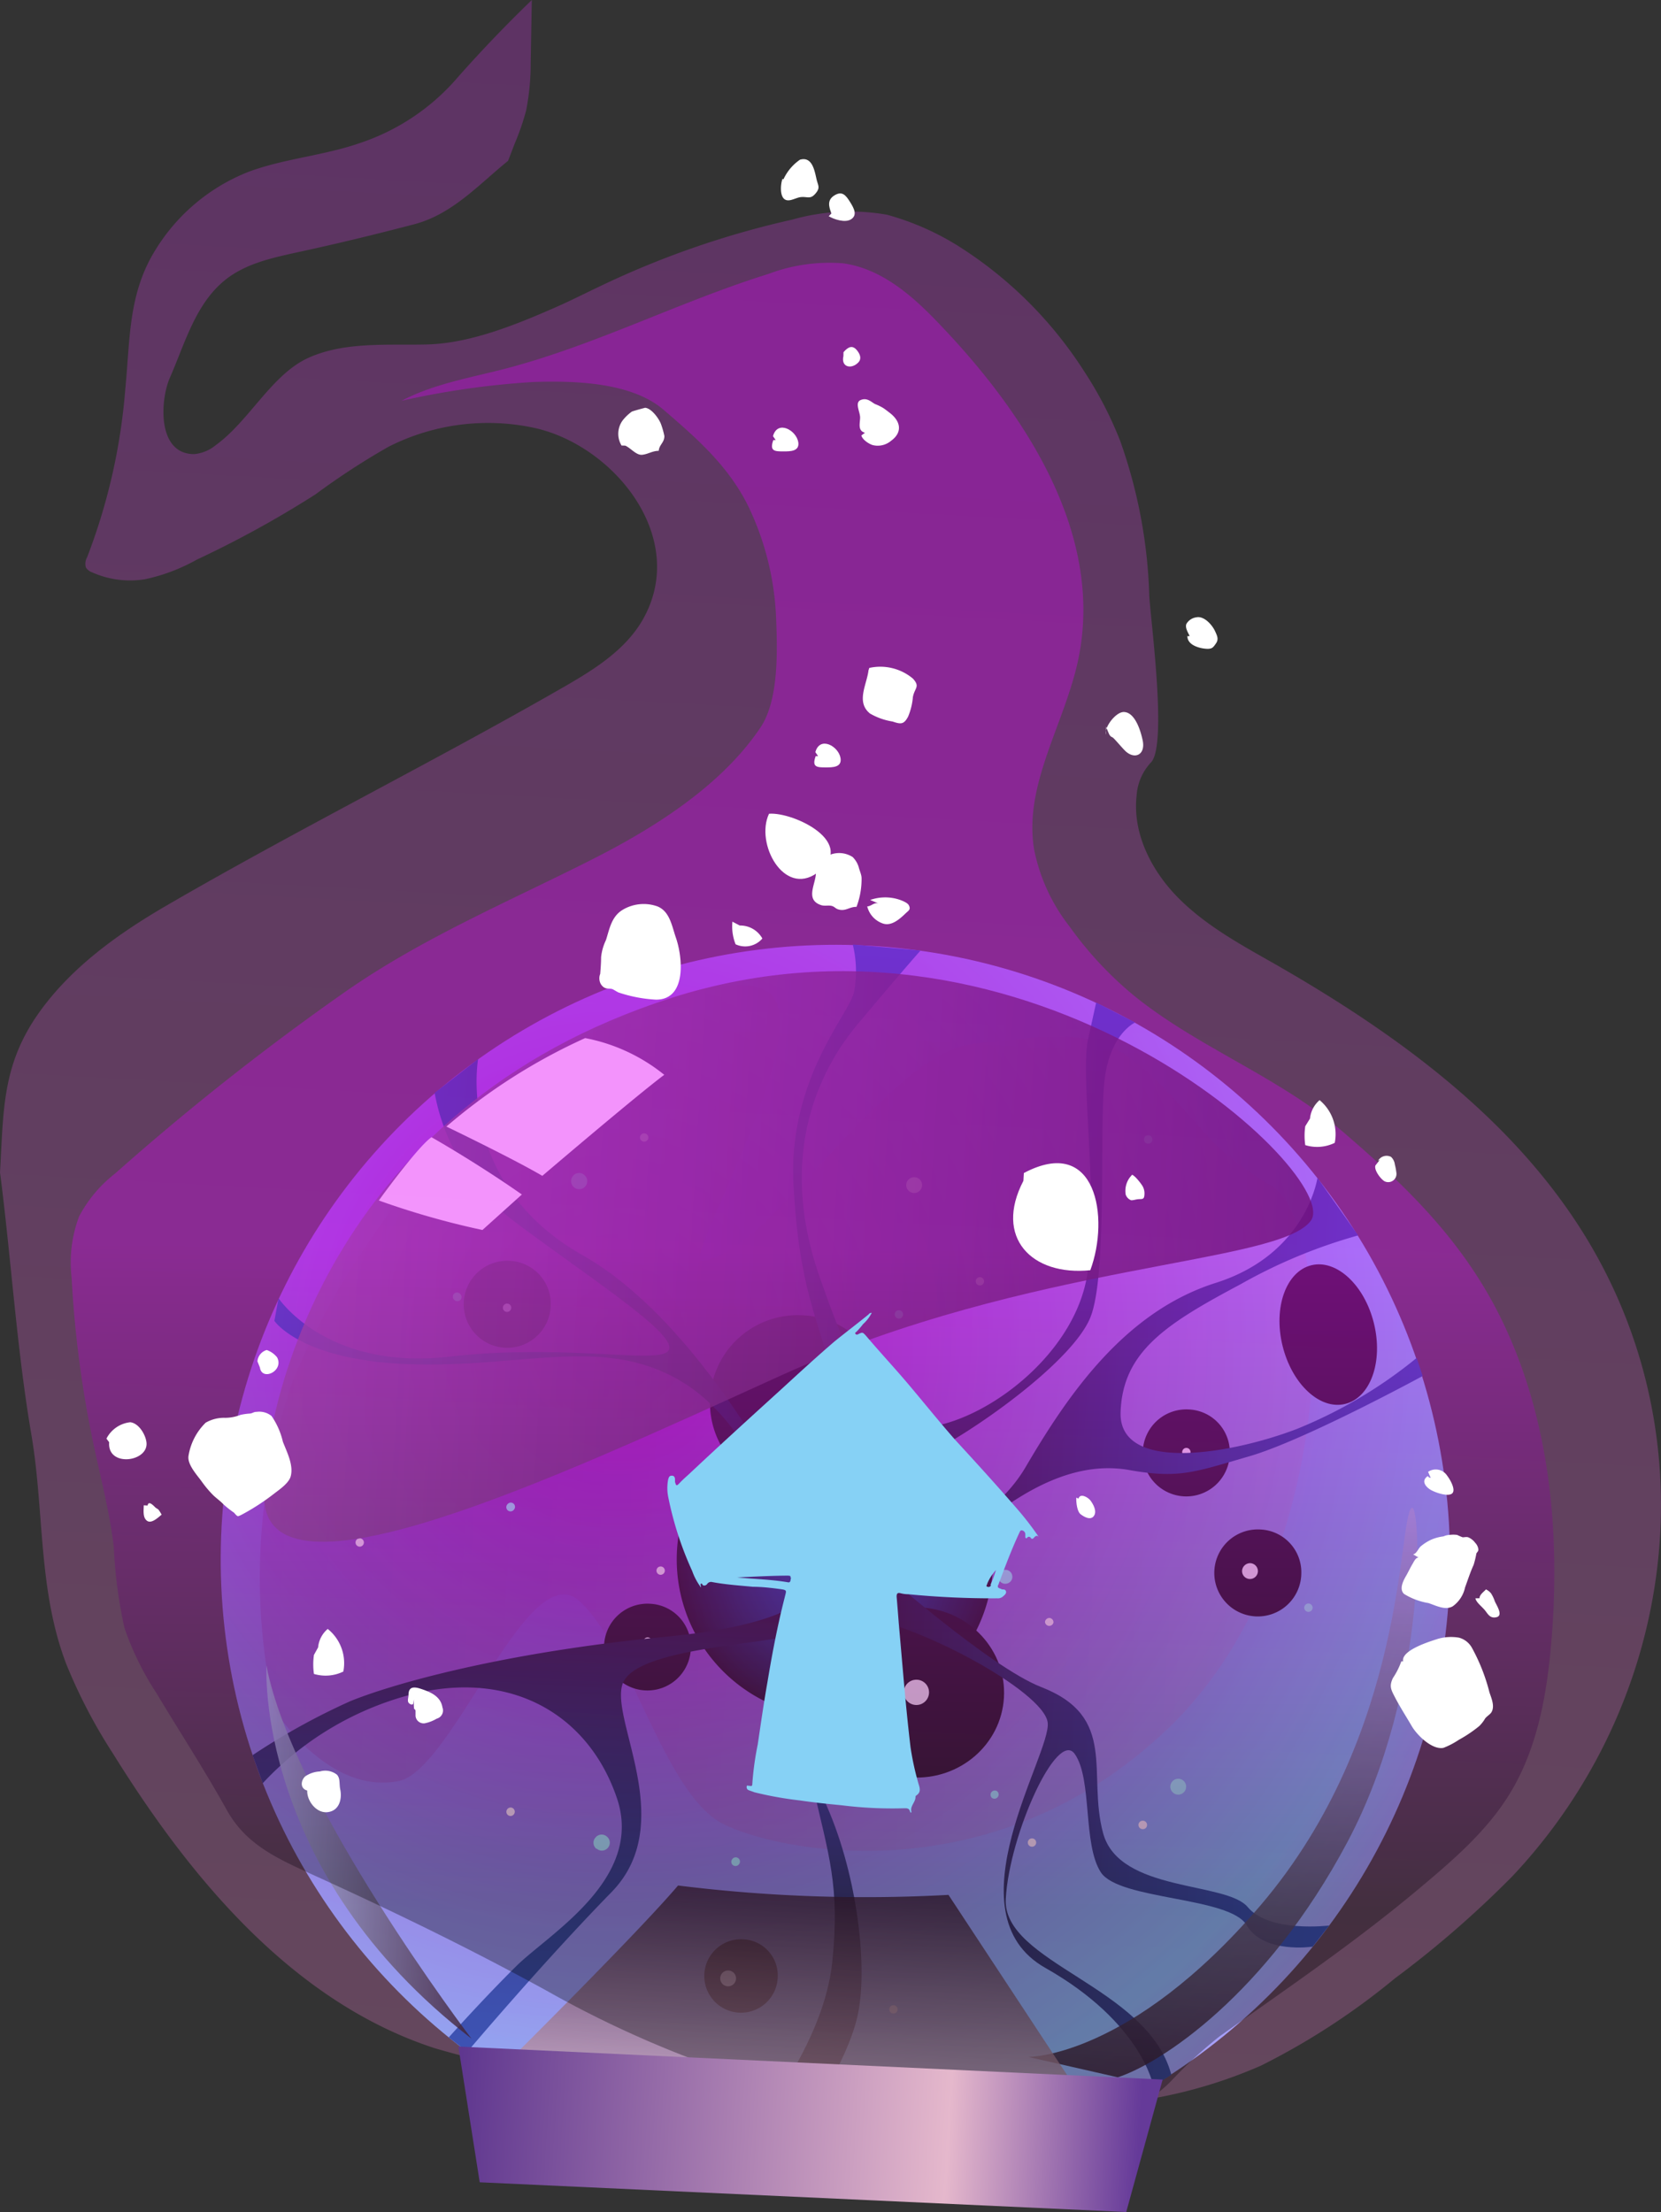 <?xml version="1.0" encoding="UTF-8"?> <svg xmlns="http://www.w3.org/2000/svg" xmlns:xlink="http://www.w3.org/1999/xlink" width="146.98" height="195.72" viewBox="0 0 146.98 195.72"><rect x="0" y="0" width="146.98" height="195.72" fill="#333333" stroke="none"/> <defs> <style> .cls-1 { isolation: isolate; } .cls-2 { fill: url(#Безымянный_градиент_170); } .cls-10, .cls-11, .cls-12, .cls-13, .cls-14, .cls-15, .cls-16, .cls-17, .cls-18, .cls-20, .cls-22, .cls-23, .cls-24, .cls-25, .cls-26, .cls-27, .cls-28, .cls-29, .cls-3, .cls-30, .cls-31, .cls-32, .cls-33, .cls-34, .cls-37, .cls-4, .cls-6, .cls-7, .cls-8, .cls-9 { fill-rule: evenodd; } .cls-3 { opacity: 0.2; mix-blend-mode: multiply; fill: url(#Безымянный_градиент_36); } .cls-10, .cls-11, .cls-12, .cls-13, .cls-14, .cls-15, .cls-16, .cls-17, .cls-18, .cls-23, .cls-24, .cls-25, .cls-26, .cls-27, .cls-28, .cls-29, .cls-30, .cls-31, .cls-32, .cls-33, .cls-34, .cls-36, .cls-38, .cls-4, .cls-5, .cls-6, .cls-7, .cls-8, .cls-9 { mix-blend-mode: screen; } .cls-4 { fill: url(#Безымянный_градиент_249); } .cls-5 { fill: url(#Безымянный_градиент_226); } .cls-6 { fill: url(#Безымянный_градиент_225); } .cls-7 { fill: url(#Безымянный_градиент_226-2); } .cls-8 { fill: url(#Безымянный_градиент_225-2); } .cls-9 { fill: url(#Безымянный_градиент_226-3); } .cls-10 { fill: url(#Безымянный_градиент_225-3); } .cls-11 { fill: url(#Безымянный_градиент_226-4); } .cls-12 { fill: url(#Безымянный_градиент_225-4); } .cls-13 { fill: url(#Безымянный_градиент_226-5); } .cls-14 { fill: url(#Безымянный_градиент_225-5); } .cls-15 { fill: url(#Безымянный_градиент_226-6); } .cls-16 { fill: url(#Безымянный_градиент_225-6); } .cls-17 { fill: url(#Безымянный_градиент_226-7); } .cls-18 { fill: url(#Безымянный_градиент_225-7); } .cls-19, .cls-20 { fill: #fff; } .cls-21 { mix-blend-mode: soft-light; } .cls-22 { fill: #90ffff; } .cls-23 { fill: url(#Безымянный_градиент_259); } .cls-24 { fill: url(#Безымянный_градиент_259-2); } .cls-25 { fill: url(#Безымянный_градиент_259-3); } .cls-26 { fill: url(#Безымянный_градиент_258); } .cls-27 { fill: url(#Безымянный_градиент_258-2); } .cls-28 { fill: url(#Безымянный_градиент_259-4); } .cls-29 { opacity: 0.8; fill: url(#Безымянный_градиент_265); } .cls-30, .cls-32 { opacity: 0.83; } .cls-30 { fill: url(#Безымянный_градиент_275); } .cls-31 { opacity: 0.78; fill: url(#Безымянный_градиент_282); } .cls-32 { fill: url(#Безымянный_градиент_283); } .cls-33 { fill: url(#Безымянный_градиент_288); } .cls-34 { fill: url(#Безымянный_градиент_292); } .cls-35 { opacity: 0.24; fill: url(#linear-gradient); } .cls-36 { opacity: 0.32; fill: url(#Безымянный_градиент_22); } .cls-37 { fill: url(#Безымянный_градиент_15); } .cls-38 { fill: #86d1f5; } </style> <radialGradient id="Безымянный_градиент_170" data-name="Безымянный градиент 170" cx="97.49" cy="73.75" r="83.19" gradientTransform="translate(121.59 -3.68) rotate(70.67)" gradientUnits="userSpaceOnUse"> <stop offset="0" stop-color="#8600b1"></stop> <stop offset="0.89" stop-color="#70c7ff"></stop> <stop offset="1" stop-color="#91a1ff"></stop> </radialGradient> <linearGradient id="Безымянный_градиент_36" data-name="Безымянный градиент 36" x1="67.09" y1="79.61" x2="159.2" y2="79.61" gradientTransform="matrix(1, 0.06, -0.06, 1, -38.35, 39.32)" gradientUnits="userSpaceOnUse"> <stop offset="0" stop-color="#770064"></stop> <stop offset="1" stop-color="#ba74ae"></stop> </linearGradient> <radialGradient id="Безымянный_градиент_249" data-name="Безымянный градиент 249" cx="117.88" cy="91.87" r="13.97" gradientTransform="matrix(1, 0.06, -0.06, 1, -38.35, 39.32)" gradientUnits="userSpaceOnUse"> <stop offset="0" stop-color="#0043a6"></stop> <stop offset="0.12" stop-color="#003f9c"></stop> <stop offset="0.32" stop-color="#003481"></stop> <stop offset="0.58" stop-color="#025"></stop> <stop offset="0.89" stop-color="#000a18"></stop> <stop offset="1"></stop> </radialGradient> <radialGradient id="Безымянный_градиент_226" data-name="Безымянный градиент 226" cx="5444.43" cy="1460.24" r="20.31" gradientTransform="matrix(0, 0.38, -0.37, 0, 622.4, -1930.03)" gradientUnits="userSpaceOnUse"> <stop offset="0" stop-color="#511f00"></stop> <stop offset="0.27" stop-color="#311300"></stop> <stop offset="0.55" stop-color="#160800"></stop> <stop offset="0.81" stop-color="#060200"></stop> <stop offset="1"></stop> </radialGradient> <radialGradient id="Безымянный_градиент_225" data-name="Безымянный градиент 225" cx="5444.43" cy="1460.24" r="10.06" gradientTransform="matrix(0.38, 0.02, -0.02, 0.37, -1963.2, -513.08)" gradientUnits="userSpaceOnUse"> <stop offset="0" stop-color="#511f00"></stop> <stop offset="0.62" stop-color="#1c0b00"></stop> <stop offset="1"></stop> </radialGradient> <radialGradient id="Безымянный_градиент_226-2" cx="5413.02" cy="1392.38" r="20.31" gradientTransform="matrix(0.38, 0.02, -0.02, 0.37, -1963.2, -513.08)" xlink:href="#Безымянный_градиент_226"></radialGradient> <radialGradient id="Безымянный_градиент_225-2" cx="5413.02" cy="1392.38" r="10.06" xlink:href="#Безымянный_градиент_225"></radialGradient> <radialGradient id="Безымянный_градиент_226-3" cx="5344.52" cy="1373.34" r="10.06" gradientTransform="matrix(0.38, 0.02, -0.02, 0.37, -1963.2, -513.08)" xlink:href="#Безымянный_градиент_226"></radialGradient> <radialGradient id="Безымянный_градиент_225-3" cx="5344.52" cy="1373.34" r="4.98" xlink:href="#Безымянный_градиент_225"></radialGradient> <radialGradient id="Безымянный_градиент_226-4" cx="5381.61" cy="1452.94" r="10.06" gradientTransform="matrix(0.38, 0.02, -0.02, 0.37, -1963.2, -513.08)" xlink:href="#Безымянный_градиент_226"></radialGradient> <radialGradient id="Безымянный_градиент_225-4" cx="5381.61" cy="1452.94" r="4.98" xlink:href="#Безымянный_градиент_225"></radialGradient> <radialGradient id="Безымянный_градиент_226-5" cx="5503.58" cy="1399.2" r="10.06" gradientTransform="matrix(0.38, 0.02, -0.02, 0.37, -1963.2, -513.08)" xlink:href="#Безымянный_градиент_226"></radialGradient> <radialGradient id="Безымянный_градиент_225-5" cx="5503.58" cy="1399.2" r="4.98" xlink:href="#Безымянный_градиент_225"></radialGradient> <radialGradient id="Безымянный_градиент_226-6" cx="5521.75" cy="1426.66" r="10.06" gradientTransform="matrix(0.38, 0.02, -0.02, 0.37, -1963.2, -513.08)" xlink:href="#Безымянный_градиент_226"></radialGradient> <radialGradient id="Безымянный_градиент_225-6" cx="5521.76" cy="1426.66" r="4.98" xlink:href="#Безымянный_градиент_225"></radialGradient> <radialGradient id="Безымянный_градиент_226-7" cx="5407.74" cy="1530.03" r="8.51" gradientTransform="matrix(0.38, 0.02, -0.02, 0.37, -1963.2, -513.08)" xlink:href="#Безымянный_градиент_226"></radialGradient> <radialGradient id="Безымянный_градиент_225-7" cx="5407.74" cy="1530.03" r="4.22" xlink:href="#Безымянный_градиент_225"></radialGradient> <linearGradient id="Безымянный_градиент_259" data-name="Безымянный градиент 259" x1="122.2" y1="74.43" x2="168.76" y2="74.43" gradientTransform="matrix(1, 0.06, -0.06, 1, -38.35, 39.32)" gradientUnits="userSpaceOnUse"> <stop offset="0"></stop> <stop offset="0.11" stop-color="#000a18"></stop> <stop offset="0.42" stop-color="#025"></stop> <stop offset="0.68" stop-color="#003481"></stop> <stop offset="0.88" stop-color="#003f9c"></stop> <stop offset="1" stop-color="#0043a6"></stop> </linearGradient> <linearGradient id="Безымянный_градиент_259-2" x1="119.7" y1="114.63" x2="163.42" y2="114.63" xlink:href="#Безымянный_градиент_259"></linearGradient> <linearGradient id="Безымянный_градиент_259-3" x1="126.83" y1="90.2" x2="126.83" y2="37.48" xlink:href="#Безымянный_градиент_259"></linearGradient> <linearGradient id="Безымянный_градиент_258" data-name="Безымянный градиент 258" x1="67.09" y1="70.75" x2="114.97" y2="70.75" gradientTransform="matrix(1, 0.06, -0.06, 1, -38.35, 39.32)" xlink:href="#Безымянный_градиент_249"></linearGradient> <linearGradient id="Безымянный_градиент_258-2" data-name="Безымянный градиент 258" x1="92.7" y1="137.29" x2="92.7" y2="93.41" gradientTransform="matrix(1, 0.06, -0.06, 1, -38.35, 39.32)" xlink:href="#Безымянный_градиент_249"></linearGradient> <linearGradient id="Безымянный_градиент_259-4" x1="118.38" y1="141.38" x2="118.38" y2="93.41" xlink:href="#Безымянный_градиент_259"></linearGradient> <linearGradient id="Безымянный_градиент_265" data-name="Безымянный градиент 265" x1="67.05" y1="66.4" x2="158.27" y2="66.4" gradientTransform="matrix(1, 0.06, -0.06, 1, -38.35, 39.32)" gradientUnits="userSpaceOnUse"> <stop offset="0" stop-color="#6d5277"></stop> <stop offset="1"></stop> </linearGradient> <linearGradient id="Безымянный_градиент_275" data-name="Безымянный градиент 275" x1="153.38" y1="136.12" x2="153.38" y2="84.27" gradientTransform="matrix(1, 0.06, -0.06, 1, -38.35, 39.32)" gradientUnits="userSpaceOnUse"> <stop offset="0"></stop> <stop offset="0.99" stop-color="#9aceea"></stop> </linearGradient> <linearGradient id="Безымянный_градиент_282" data-name="Безымянный градиент 282" x1="117.58" y1="144.38" x2="117.58" y2="120.92" gradientTransform="matrix(1, 0.06, -0.06, 1, -38.35, 39.32)" gradientUnits="userSpaceOnUse"> <stop offset="0" stop-color="#f2d8d6"></stop> <stop offset="1"></stop> </linearGradient> <linearGradient id="Безымянный_градиент_283" data-name="Безымянный градиент 283" x1="68.19" y1="120.17" x2="88.24" y2="120.17" gradientTransform="matrix(1, 0.06, -0.06, 1, -38.35, 39.32)" gradientUnits="userSpaceOnUse"> <stop offset="0.01" stop-color="#9aceea"></stop> <stop offset="1"></stop> </linearGradient> <radialGradient id="Безымянный_градиент_288" data-name="Безымянный градиент 288" cx="9488.63" cy="4343.25" r="17.03" gradientTransform="matrix(0.24, -0.06, 0.09, 0.36, -2516.83, -896.3)" gradientUnits="userSpaceOnUse"> <stop offset="0" stop-color="#bdf6dd"></stop> <stop offset="0.14" stop-color="#94c1ae"></stop> <stop offset="0.31" stop-color="#688779"></stop> <stop offset="0.48" stop-color="#43574e"></stop> <stop offset="0.63" stop-color="#26312c"></stop> <stop offset="0.78" stop-color="#111614"></stop> <stop offset="0.9" stop-color="#040605"></stop> <stop offset="1"></stop> </radialGradient> <radialGradient id="Безымянный_градиент_292" data-name="Безымянный градиент 292" cx="9488.63" cy="4343.25" r="8.44" gradientTransform="matrix(0.24, -0.06, 0.09, 0.36, -2516.83, -896.3)" gradientUnits="userSpaceOnUse"> <stop offset="0" stop-color="#51fbff"></stop> <stop offset="0.15" stop-color="#43d1d4"></stop> <stop offset="0.57" stop-color="#206263"></stop> <stop offset="0.87" stop-color="#091b1c"></stop> <stop offset="1"></stop> </radialGradient> <linearGradient id="linear-gradient" x1="-342.17" y1="343.13" x2="-342.17" y2="194.08" gradientTransform="matrix(1.28, 0.07, -0.07, 1.24, 529.92, -214.04)" gradientUnits="userSpaceOnUse"> <stop offset="0" stop-color="#ff87df"></stop> <stop offset="1" stop-color="#e431ff"></stop> </linearGradient> <linearGradient id="Безымянный_градиент_22" data-name="Безымянный градиент 22" x1="-48.64" y1="-892.35" x2="-166.41" y2="-1037.53" gradientTransform="matrix(0.99, 0.79, -0.81, 0.96, -602.34, 1105.6)" gradientUnits="userSpaceOnUse"> <stop offset="0.18"></stop> <stop offset="0.43" stop-color="#e100ff"></stop> </linearGradient> <linearGradient id="Безымянный_градиент_15" data-name="Безымянный градиент 15" x1="87.13" y1="142.43" x2="149.51" y2="142.43" gradientTransform="matrix(1, 0.06, -0.06, 1, -38.35, 39.32)" gradientUnits="userSpaceOnUse"> <stop offset="0" stop-color="#5e368f"></stop> <stop offset="0.7" stop-color="#e5b8cc"></stop> <stop offset="0.97" stop-color="#653a99"></stop> </linearGradient> </defs> <g class="cls-1"> <g id="Слой_2" data-name="Слой 2"> <g id="fortuneteller"> <g> <g> <circle class="cls-2" cx="73.92" cy="137.97" r="54.39" transform="translate(-81.89 152.91) rotate(-67.29)"></circle> <path class="cls-3" d="M26,121.9a53.57,53.57,0,0,0-1.73,29.34s4.69,7.59,11,6.35c4.82-.94,11.45-20.05,16-15.93s7.54,17.22,12.81,19.77,24.05,6.16,39.38-8.59,14.81-44.47,9-47.94-5.81-5.17-10.67-9.81-8.61-3.4-15.61-2.73c-7.69.74-18.11,18.79-24.12,19.19C60.45,111.66,72,91.68,68.26,88S38.91,92.27,26,121.9Z"></path> <path class="cls-4" d="M87.86,138.79A14,14,0,1,1,74.74,124,14,14,0,0,1,87.86,138.79Z"></path> <g> <ellipse class="cls-5" cx="81.09" cy="149.74" rx="7.53" ry="7.76" transform="translate(-73.17 221.87) rotate(-86.62)"></ellipse> <path class="cls-6" d="M84.93,150A3.85,3.85,0,1,1,81.31,146,3.79,3.79,0,0,1,84.93,150Z"></path> </g> <g> <path class="cls-7" d="M78.34,124.38a7.76,7.76,0,1,1-7.3-8A7.65,7.65,0,0,1,78.34,124.38Z"></path> <path class="cls-8" d="M74.43,124.15a3.84,3.84,0,1,1-3.62-4A3.79,3.79,0,0,1,74.43,124.15Z"></path> </g> <g> <path class="cls-9" d="M48.73,115.56a3.85,3.85,0,1,1-3.62-4A3.8,3.8,0,0,1,48.73,115.56Z"></path> <path class="cls-10" d="M46.79,115.45a1.9,1.9,0,1,1-1.79-2A1.88,1.88,0,0,1,46.79,115.45Z"></path> </g> <g> <path class="cls-11" d="M61.13,145.85a3.84,3.84,0,1,1-3.62-3.95A3.79,3.79,0,0,1,61.13,145.85Z"></path> <path class="cls-12" d="M59.19,145.74a1.9,1.9,0,1,1-1.79-2A1.88,1.88,0,0,1,59.19,145.74Z"></path> </g> <g> <path class="cls-13" d="M108.82,128.71a3.85,3.85,0,1,1-3.62-4A3.79,3.79,0,0,1,108.82,128.71Z"></path> <path class="cls-14" d="M106.88,128.59a1.9,1.9,0,1,1-1.79-2A1.88,1.88,0,0,1,106.88,128.59Z"></path> </g> <g> <path class="cls-15" d="M115.15,139.28a3.85,3.85,0,1,1-3.62-3.95A3.79,3.79,0,0,1,115.15,139.28Z"></path> <path class="cls-16" d="M113.21,139.17a1.9,1.9,0,1,1-1.79-2A1.88,1.88,0,0,1,113.21,139.17Z"></path> </g> <g> <path class="cls-17" d="M68.82,174.93a3.25,3.25,0,1,1-3.06-3.34A3.2,3.2,0,0,1,68.82,174.93Z"></path> <path class="cls-18" d="M67.18,174.84a1.61,1.61,0,1,1-1.51-1.66A1.58,1.58,0,0,1,67.18,174.84Z"></path> </g> <g> <circle class="cls-19" cx="58.46" cy="138.97" r="0.37"></circle> <path class="cls-20" d="M45.55,160.33a.38.38,0,0,1-.39.35.37.37,0,0,1-.35-.4.38.38,0,0,1,.39-.35A.37.37,0,0,1,45.55,160.33Z"></path> <path class="cls-20" d="M101.5,161.49a.36.36,0,0,1-.39.35.37.37,0,1,1,0-.74A.37.37,0,0,1,101.5,161.49Z"></path> <path class="cls-20" d="M93.22,143.56a.38.38,0,0,1-.75-.05.39.39,0,0,1,.4-.35A.38.38,0,0,1,93.22,143.56Z"></path> <circle class="cls-19" cx="74.58" cy="128.42" r="0.37"></circle> <path class="cls-20" d="M75.8,143.28a.38.38,0,0,1-.39.35.37.37,0,0,1-.35-.4.37.37,0,0,1,.39-.35A.38.38,0,0,1,75.8,143.28Z"></path> <circle class="cls-19" cx="44.87" cy="115.71" r="0.37"></circle> </g> <g> <path class="cls-20" d="M71.21,124a.62.62,0,1,1-1.23-.07.61.61,0,0,1,.65-.58A.62.62,0,0,1,71.21,124Z"></path> <circle class="cls-19" cx="81.09" cy="149.74" r="1.12"></circle> <path class="cls-20" d="M111.31,139.05a.7.7,0,1,1-1.4-.08.72.72,0,0,1,.74-.66A.71.71,0,0,1,111.31,139.05Z"></path> <path class="cls-20" d="M65.13,175.09a.7.7,0,1,1-.66-.74A.7.7,0,0,1,65.13,175.09Z"></path> <path class="cls-20" d="M81.59,104.9a.7.7,0,1,1-.65-.74A.69.69,0,0,1,81.59,104.9Z"></path> <path class="cls-20" d="M57.69,145.28a.38.38,0,1,1-.35-.4A.38.38,0,0,1,57.69,145.28Z"></path> <circle class="cls-19" cx="104.98" cy="128.48" r="0.37"></circle> <circle class="cls-19" cx="86.71" cy="113.37" r="0.37"></circle> <circle class="cls-19" cx="91.32" cy="163.03" r="0.37"></circle> <circle class="cls-19" cx="31.83" cy="136.48" r="0.37"></circle> <circle class="cls-19" cx="57" cy="100.65" r="0.37"></circle> <circle class="cls-19" cx="82.42" cy="127.15" r="0.37"></circle> <circle class="cls-19" cx="79.06" cy="177.79" r="0.37"></circle> </g> <g class="cls-21"> <path class="cls-22" d="M88.57,140a.62.62,0,0,1-.08-.87.61.61,0,0,1,.87-.09.62.62,0,0,1,.08.87A.63.63,0,0,1,88.57,140Z"></path> <path class="cls-22" d="M61.2,133.73a1.12,1.12,0,0,1-.15-1.58,1.1,1.1,0,0,1,1.57-.15,1.12,1.12,0,1,1-1.42,1.73Z"></path> <path class="cls-22" d="M52.78,163.59a.69.69,0,0,1-.09-1,.7.7,0,0,1,1-.1.7.7,0,1,1-.89,1.08Z"></path> <path class="cls-22" d="M50.79,105.05a.71.71,0,0,1-.09-1,.69.69,0,0,1,1-.09.7.7,0,0,1,.1,1A.71.71,0,0,1,50.79,105.05Z"></path> <path class="cls-22" d="M103.81,158.62a.7.7,0,1,1,1-.1A.69.69,0,0,1,103.81,158.62Z"></path> <path class="cls-22" d="M79.28,116.56a.37.37,0,0,1,0-.52.37.37,0,1,1,0,.52Z"></path> <path class="cls-22" d="M64.82,165a.38.38,0,0,1,0-.53.37.37,0,1,1,.57.48A.38.38,0,0,1,64.82,165Z"></path> <path class="cls-22" d="M87.79,159.09a.38.38,0,0,1-.05-.53.37.37,0,0,1,.52-.05.38.38,0,0,1,0,.53A.37.37,0,0,1,87.79,159.09Z"></path> <path class="cls-22" d="M44.91,133.62a.38.38,0,0,1,0-.53.37.37,0,0,1,.58.47A.38.38,0,0,1,44.91,133.62Z"></path> <path class="cls-22" d="M101.37,101.11a.37.37,0,0,1-.06-.52.37.37,0,1,1,.58.47A.37.37,0,0,1,101.37,101.11Z"></path> <path class="cls-22" d="M115.54,142.53a.37.37,0,1,1,.53-.05A.37.37,0,0,1,115.54,142.53Z"></path> <path class="cls-22" d="M79.16,147.51a.37.37,0,0,1,0-.52.37.37,0,1,1,0,.52Z"></path> <path class="cls-22" d="M40.18,115a.38.38,0,0,1,0-.53.37.37,0,0,1,.52,0,.38.38,0,0,1,.06.53A.39.39,0,0,1,40.18,115Z"></path> </g> <path class="cls-23" d="M78.25,137.8s8.75-1.58,12.51-8,8.77-13.74,16.82-16.29,9-9.3,9-9.3l3.6,5.1a46.4,46.4,0,0,0-10.42,4.33c-6.5,3.46-10.42,5.92-10.6,11.31s9.69,3.75,15.61,1.48a41.07,41.07,0,0,0,10.59-6.28l.53,1.6s-10.44,5.68-15.33,7.1-6.24,2-10.63,1.22-8.62,1.34-12.47,4.34-5.12,5.86-7.19,5.29S78.25,137.8,78.25,137.8Z"></path> <path class="cls-24" d="M77.88,138.9s9.73,8.61,14.25,10.37c6.83,2.65,4.06,7.65,5.48,12.92s10.89,4.26,12.8,6.55,7.21,1.63,7.21,1.63l-1.46,1.87s-4.35.66-5.84-1.89-11.3-2.21-12.91-4.69-.74-8.22-2.3-10.46S89.32,162.31,89,168s12.59,7.74,14.65,15.58l-1.59,1s-1-5.62-9.56-10.46.54-18.9.21-21.7-11.92-9-17.25-9.49Z"></path> <path class="cls-25" d="M74.11,136.31s2.37-4.62.32-12.16-3.68-9.84-4.21-19.22,4.87-15.12,5.35-17.13a9.94,9.94,0,0,0-.11-4.23l6,.53S80.27,85.42,76,90.49s-6.89,12.63-3.5,22.41,6,14.5,11.13,13.06,11.45-6.72,12.55-13-.62-17.76.1-21L97,88.7l3.45,1.77s-2.29,1-2.73,5.28.27,17-1.22,20.78-9.73,9.72-14.15,12a8.56,8.56,0,0,0-4.64,6.75Z"></path> <path class="cls-26" d="M42.31,93.7s-2,11,9.24,17.36,19.61,24.17,19.61,24.17l-.77,2.61s-3-11.16-9.82-15.44-13.8-1.45-23.85-1.68-12.44-3.85-12.44-3.85l.37-2s4.23,6.4,15.08,5.17,19,.84,19.48-.66-7-6.28-13.53-11.18a18.31,18.31,0,0,1-7.22-11.5Z"></path> <path class="cls-27" d="M72.16,139.41s1.38,4-13.17,5.4S34.73,149,31,150.52a59.88,59.88,0,0,0-8.65,4.78l.9,2.48a27.41,27.41,0,0,1,13.75-8c8.62-1.93,15.17,2.17,17.59,9.32s-6,12-8.88,14.84-6,6.33-6,6.33l1.64,1.28S48,173.67,54.1,167.43s-.47-15.73,1.1-18.68,12.44-3.23,15.41-4.19,3.29-4.67,3.29-4.67Z"></path> <path class="cls-28" d="M67.48,187.19s5.45-6.74,6.16-13.54-.31-9.45-1.75-15.8,3.38-18.26,3.38-18.26-4.84,14-2.1,20.23,3.68,14.51,2.68,18.69-4.42,8.91-4.42,8.91Z"></path> <path class="cls-29" d="M23.37,132.42c.1,10.34,25.69-1.6,45.7-10.7C91.23,111.64,113.16,111.91,116,108S91.44,78.07,59.44,88.29C28.82,98.06,23.29,124.92,23.37,132.42Z"></path> <path class="cls-30" d="M91,182s9,.07,20.53-13.4c13-15.23,12.16-34.05,13.37-35.17.84-.78,1.57,15.92-5.65,29.52s-16.58,19.63-20.34,20.85Z"></path> <path class="cls-20" d="M39.5,99.68s5.83,2.8,8.49,4.36c0,0,8.2-7,10.79-8.94a15.86,15.86,0,0,0-7-3.25A51.17,51.17,0,0,0,39.5,99.68Z"></path> <path class="cls-20" d="M38.18,100.62s3.85,2.17,8,5.07l-3.49,3.14a71.81,71.81,0,0,1-9.17-2.61S36.87,101.56,38.18,100.62Z"></path> <path class="cls-31" d="M45.2,182.17S56.46,171,60,166.83a134,134,0,0,0,23.93.83l12.66,19.23S65.78,197.41,45.2,182.17Z"></path> <path class="cls-32" d="M23.58,147.38s-1.07,18.19,18.14,33C41.72,180.39,25.88,159.54,23.58,147.38Z"></path> <g> <path class="cls-33" d="M121.58,117.1c.83,3.39-.31,6.57-2.55,7.12s-4.71-1.76-5.54-5.15.32-6.57,2.55-7.12S120.75,113.71,121.58,117.1Z"></path> <path class="cls-34" d="M119.54,117.6c.41,1.68-.16,3.25-1.26,3.52s-2.34-.87-2.75-2.54.16-3.26,1.27-3.53S119.13,115.92,119.54,117.6Z"></path> </g> </g> <path class="cls-35" d="M80.33,187l1.73,0c4.88,0,9.75-.42,14.62-.73a42.17,42.17,0,0,0,14.92-3.51,62.26,62.26,0,0,0,11.83-7.71A90.38,90.38,0,0,0,133.84,166c14.53-15.45,17.61-38.81,6.2-57-6.48-10.32-16.72-17.69-27.29-23.74-3-1.7-6-3.34-8.41-5.74s-4.15-5.75-3.76-9.14a4.73,4.73,0,0,1,1.25-2.9c1.49-1.44,0-12.48-.13-14.75A44.67,44.67,0,0,0,99.12,39a33.4,33.4,0,0,0-3.18-6.14A36.08,36.08,0,0,0,85.16,22a23.64,23.64,0,0,0-6.67-3,18.86,18.86,0,0,0-8.38.43,79.56,79.56,0,0,0-17,5.89c-1.31.62-2.6,1.28-3.92,1.86-3.53,1.55-7.62,3.22-11.48,3.3-3.43.08-7.25-.27-10.46,1.2s-5.22,5.59-8.15,7.7a3.49,3.49,0,0,1-1.92.8c-3.34,0-3-4.9-2.12-6.82,1.31-3,2.25-6.5,4.88-8.6,1.81-1.45,4.17-1.95,6.44-2.45,3.43-.74,6.85-1.57,10.25-2.46s5.71-3.5,8.33-5.62l.6-1.56a21.09,21.09,0,0,0,1-2.91,21.41,21.41,0,0,0,.4-4.16L47.06,0q-3.39,3.27-6.51,6.79a19.48,19.48,0,0,1-8.45,5.78C28.81,13.76,25.23,14,22,15.2a16.93,16.93,0,0,0-8.25,6.92C11.34,26,11.52,30,11.09,34.38A52.74,52.74,0,0,1,7.71,49.3a1.17,1.17,0,0,0-.11.91,1.1,1.1,0,0,0,.57.44,8.23,8.23,0,0,0,4.67.6,16.25,16.25,0,0,0,4.57-1.73,92.39,92.39,0,0,0,10.51-5.78,64.62,64.62,0,0,1,6.44-4.2,19.45,19.45,0,0,1,12.92-1.68c7,1.53,13.69,9.67,9.63,16.91-1.61,2.86-4.6,4.63-7.45,6.26C38,67.59,26.18,73.48,14.81,80.08c-4.26,2.47-8.46,5.45-11.35,9.51C.14,94.25.32,98.35,0,103.73c1,7.71,1.47,15.56,2.78,23.23,1.15,6.77.57,13.72,3.09,20.29A47,47,0,0,0,10,155.16c6.93,11.16,16,22,28.45,26.06a69.36,69.36,0,0,0,10.41,2.23C59.31,185.11,69.78,186.78,80.33,187Z"></path> <path class="cls-36" d="M103.7,184.06a39.31,39.31,0,0,1,4.2-3.87c6-4.26,11.92-8.27,17.57-13,3-2.51,6.08-5.13,8.13-8.49,2.45-4,3.29-8.79,3.68-13.47.82-9.76-.17-19.9-4.51-28.68-3.38-6.82-8.34-11.61-14-16.46s-12.71-7.37-18.43-12A32,32,0,0,1,94.66,82a16.22,16.22,0,0,1-3.14-6.77c-1-5.76,2.71-11.19,3.9-16.91,2.35-11.3-5-22.08-12.46-29.82-2.31-2.41-5-4.73-8.34-5.2a15.27,15.27,0,0,0-6.6.93c-7.92,2.47-15.38,6.34-23.41,8.42-3.07.79-6.26,1.33-9.07,2.81a73,73,0,0,1,11.65-1.66c3.6-.12,8.67,0,11.53,2.46s5.71,4.92,7.49,8.52a25.13,25.13,0,0,1,2.47,10c.11,2.8.24,7.16-1.38,9.58-3.46,5.17-9.45,8.92-14.88,11.67-7.49,3.79-15,6.93-21.88,11.73a226.53,226.53,0,0,0-20.35,16.07A11.73,11.73,0,0,0,7,107.63a11.57,11.57,0,0,0-.66,5.46,95.55,95.55,0,0,0,2,15c.63,2.93,1.38,5.83,1.73,8.8A42.59,42.59,0,0,0,11,144a25.55,25.55,0,0,0,2.85,5.82c2.06,3.43,4.26,6.81,6.2,10.3,1.73,3.13,4.53,4.34,7.74,5.81,7.09,3.23,13.9,6.53,20.71,10.28A94.57,94.57,0,0,0,69.89,185c9,2.38,20.23,5,29.44,1.89A11.39,11.39,0,0,0,103.7,184.06Z"></path> <g> <path class="cls-19" d="M68.05,72c-1.24,2.62,1.31,7.35,4.25,5.24,3.7-2.66-2.07-5.41-4.25-5.24Z"></path> <path class="cls-19" d="M64.81,81.55a4.33,4.33,0,0,0,.28,2,2,2,0,0,0,2.37-.51,2.24,2.24,0,0,0-2-1.15Z"></path> <path class="cls-19" d="M90.56,104.48c-2.61,5,.72,8.44,5.92,7.91,1.73-4.66.53-12-5.88-8.6Z"></path> <path class="cls-19" d="M115.5,99.65a5.85,5.85,0,0,0,0,1.67,3.56,3.56,0,0,0,2.61-.2,3.92,3.92,0,0,0-1.34-3.78,2.46,2.46,0,0,0-.85,1.63Z"></path> <path class="cls-19" d="M27.78,146.43a5.91,5.91,0,0,0,0,1.68,3.59,3.59,0,0,0,2.6-.21A3.87,3.87,0,0,0,29,144.13a2.42,2.42,0,0,0-.85,1.63Z"></path> <path class="cls-19" d="M76.87,59.36v-.23c-.07,1.3-1.2,2.93.11,4a5.72,5.72,0,0,0,2,.71c.71.24,1,.29,1.38-.44a5.71,5.71,0,0,0,.42-1.72c.15-.82.67-.91,0-1.64a4.49,4.49,0,0,0-3.86-.94l-.07.29Z"></path> <path class="cls-19" d="M97.85,65c-.14-.69.92-2.05,1.63-2,1,.06,1.48,1.76,1.64,2.54.25,1.28-.75,1.7-1.58.87-.31-.32-.61-.68-.91-1s-.23-.09-.46-.4a6.75,6.75,0,0,1-.29-.72Z"></path> <path class="cls-19" d="M53.73,86.12c0-.1,0-.21,0-.31-.72-.07-.86.88-.51,1.34s.68.25,1,.38c.13.06.46.28.56.3a12.47,12.47,0,0,0,3.27.62c2.78,0,2.34-3.88,1.74-5.54-.34-1-.53-2.27-1.61-2.71a3.62,3.62,0,0,0-3.16.35c-.94.62-1.1,1.71-1.4,2.63a4.55,4.55,0,0,0-.43,1.52c0,.69-.08,1.39-.12,2.07Z"></path> <path class="cls-19" d="M55,39.42a2,2,0,0,1,.12-2.25,4,4,0,0,1,.79-.75c.09-.05,1.16-.34,1.18-.34.55.05,1.2.92,1.4,1.44a7.56,7.56,0,0,1,.3,1.06c0,.59-.45.75-.5,1.31-.56,0-.95.3-1.47.35s-1-.59-1.49-.81Z"></path> <path class="cls-19" d="M100,104.15a2,2,0,0,0-.39,1.54.8.8,0,0,0,.49.51c.25,0,.42-.09.72-.1s.43,0,.45-.41a1.3,1.3,0,0,0-.17-.75c-.16-.26-.64-.88-.92-1Z"></path> <path class="cls-19" d="M122.1,102.62l-.16.09a.87.87,0,0,1,1.15-.35,1.11,1.11,0,0,1,.34.68,5.58,5.58,0,0,1,.13.69.73.73,0,0,1-1,.81c-.32-.13-1-1-.85-1.42Z"></path> <path class="cls-19" d="M18.2,125.88a5.27,5.27,0,0,0-1.52,2.94c-.12.77.77,1.7,1.18,2.28a9.54,9.54,0,0,0,1,1.19c.3.29.64.52.92.82a8.43,8.43,0,0,0,.91.72c.09.08.25.31.36.32s.52-.23.65-.3a19.88,19.88,0,0,0,2.58-1.71c.47-.36,1.27-.91,1.44-1.5.28-1-.34-2.17-.69-3.08a6.64,6.64,0,0,0-1-2.27,1.71,1.71,0,0,0-1.3-.37c-.29,0-.34.11-.59.15a5.23,5.23,0,0,0-.86.12,3.75,3.75,0,0,1-1.37.26A3.23,3.23,0,0,0,18.2,125.88Z"></path> <path class="cls-19" d="M12.72,133.19c0,.43-.11,1.08.29,1.37s1-.31,1.29-.54a3.18,3.18,0,0,0-.25-.41c-.09-.11-.17-.12-.29-.22s-.61-.69-.7-.18Z"></path> <path class="cls-19" d="M36.58,150.65c0,.28-.31.17-.43,0s0-.47,0-.7c0-.65.39-.74,1-.55.81.26,1.84.63,2,1.67a.75.75,0,0,1-.51,1,3.34,3.34,0,0,1-1.07.41.72.72,0,0,1-.8-.66c0-.15,0-.29,0-.43s-.11-.15-.13-.21a3.85,3.85,0,0,1,0-.83Z"></path> <path class="cls-19" d="M95.56,132.66l-.14,0c.11-.61.85-.19,1.07.1s.61.94.31,1.37-.9.07-1.19-.16-.39-1-.37-1.46Z"></path> <path class="cls-19" d="M125.53,137.81c-.27,0-.42.38-.55.59s-.34.64-.51.95c-.27.46-.7,1.23-.23,1.68a5.93,5.93,0,0,0,2.16.81c.65.21,1.5.68,2.16.28a2.76,2.76,0,0,0,1.08-1.66c.25-.68.47-1.37.76-2a8.43,8.43,0,0,0,.23-.93c0-.17.19-.21.19-.43a1,1,0,0,0-.28-.59,1.47,1.47,0,0,0-.62-.49c-.16-.05-.33,0-.49,0a5.16,5.16,0,0,1-.49-.21,2.57,2.57,0,0,0-.68,0,1.48,1.48,0,0,0-.53.13,3.91,3.91,0,0,0-1.1.3,4.11,4.11,0,0,0-.92.59c-.23.22-.36.65-.67.7Z"></path> <path class="cls-19" d="M131.07,141.41l-.15,0c0-.32.39-.57.57-.78a1.33,1.33,0,0,1,.45.35,3.19,3.19,0,0,1,.34.72c.18.39.75,1.25.14,1.39s-.77-.33-1.07-.67-.73-.66-.79-1Z"></path> <path class="cls-19" d="M105.27,56.28c-.13-.3-.42-.72-.29-1.07a1.2,1.2,0,0,1,.89-.59c.68-.14,1.4.67,1.66,1.25.19.41.32.7.07,1.06s-.33.46-.7.48c-.63,0-1.82-.28-1.83-1.11l-.14,0Z"></path> <path class="cls-19" d="M77.74,79.94c-.38-.13-.62.24-1,.26a2.14,2.14,0,0,0,1.41,1.52c.72.23,1.42-.36,1.95-.87.27-.27.54-.36.31-.77-.13-.24-.73-.45-.93-.51a4,4,0,0,0-2.48.06Z"></path> <path class="cls-19" d="M76.54,38.29c-.66-.18-.44-.82-.43-1.33s-.51-1.34.06-1.57.92.18,1.26.36a4.56,4.56,0,0,1,.74.36c.19.13.37.27.55.41,1,.76,1.16,1.74.12,2.49a1.82,1.82,0,0,1-1.62.37c-.33-.1-.9-.47-1-.85Z"></path> <path class="cls-19" d="M74.63,31.68v-.17c-.22,1,.72,1.17,1.3.58.33-.32.2-.71-.07-1.06-.41-.53-.79-.36-1.22.13Z"></path> <path class="cls-19" d="M9.42,127.29a2.69,2.69,0,0,1,2.11-1.45c.75.09,1.34,1.07,1.43,1.77.22,1.75-3.48,2.25-3.3,0Z"></path> <path class="cls-19" d="M23,121c.18,1.24,2.15.3,1.52-.9a2,2,0,0,0-.92-.65,1.14,1.14,0,0,0-.82,1Z"></path> <path class="cls-19" d="M27.19,158.43c-.64-.17-.59-.87-.19-1.25a2.47,2.47,0,0,1,1.3-.44,1.68,1.68,0,0,1,1.51.28c.32.34.19.81.3,1.32.17.85-.09,1.88-1.12,2s-1.87-1.07-1.8-1.94Z"></path> <path class="cls-19" d="M124.16,147c-.2-1,2.45-1.79,3.1-2a4.17,4.17,0,0,1,1.84-.1,1.86,1.86,0,0,1,1.15.9,16.65,16.65,0,0,1,1.55,3.94c.17.51.5,1.24.17,1.77-.12.19-.41.35-.55.54a3.19,3.19,0,0,1-.53.68,11.81,11.81,0,0,1-1.8,1.21,6.8,6.8,0,0,1-1.36.71c-1,.2-2.34-1.12-2.81-1.93s-1.06-1.72-1.51-2.6c-.33-.64-.49-.94-.15-1.65A6.52,6.52,0,0,0,124,147l.2,0Z"></path> <path class="cls-19" d="M126.6,130.76a.28.28,0,0,1-.25-.16c-.66.44-.15,1,.28,1.24s1.54.62,1.88.29-.23-1.28-.44-1.54a1.2,1.2,0,0,0-1.7-.36Z"></path> <path class="cls-19" d="M72.2,77.22c0,1-1,2.39.47,2.87.29.09.62,0,.9.06s.35.24.6.31c.65.21,1-.24,1.62-.22a6.9,6.9,0,0,0,.45-2.54c0-.31-.18-.66-.26-1a2.13,2.13,0,0,0-.53-.87,2.21,2.21,0,0,0-2.16-.13c-.52.19-1.52.74-1.34,1.49Z"></path> <path class="cls-19" d="M72.39,66.9l-.21,0c-.37,1,.13,1,.91,1,.59,0,1.41,0,1.29-.81-.16-1.06-1.83-2-2.23-.54Z"></path> <path class="cls-19" d="M68.64,38.94l-.21,0c-.36,1,.14,1,.91,1,.59,0,1.42,0,1.3-.81-.17-1.06-1.83-2-2.24-.54Z"></path> <path class="cls-19" d="M69.38,16.83c0-.32.2-.92-.14-1-.16.42-.25,1.43.15,1.77s1-.11,1.47-.16c.59-.06.84.22,1.29-.3s.25-.7.12-1.22c-.18-.74-.36-2.11-1.48-1.79a4.26,4.26,0,0,0-1.64,2.19Z"></path> <path class="cls-19" d="M73.57,18.89c-.23-.61-.4-1.2.28-1.61s1,0,1.37.59.65,1.15.11,1.52-1.57,0-2-.26Z"></path> </g> <polygon class="cls-37" points="40.56 181.08 42.45 193.09 99.66 195.72 102.88 184 40.56 181.08"></polygon> <path class="cls-38" d="M90,133.5c-1.78-2.06-3.61-4.07-5.45-6.07-1.42-1.61-2.78-3.31-4.21-5-1.21-1.43-2.49-2.8-3.7-4.23-.31-.34-.31-.34-.7-.15a.18.18,0,0,1-.22,0c-.1-.12,0-.16.07-.22a6.66,6.66,0,0,0,.58-.67,3.42,3.42,0,0,0,.77-1,.31.31,0,0,0-.28.14c-1,.82-2,1.57-3,2.38-1.6,1.37-3.15,2.8-4.7,4.22-2.75,2.5-5.5,5-8.2,7.54-.29.26-.57.51-.86.82s-.28.09-.37-.13c0,0,0-.16,0-.22s0-.33-.26-.34-.28.15-.34.31a4,4,0,0,0,0,1.57A29.67,29.67,0,0,0,61.25,139a5.44,5.44,0,0,0,.78,1.46c0-.17-.09-.28,0-.33s.11.06.16.12.26.07.38-.09a.42.42,0,0,1,.39-.19c1.18.23,2.42.31,3.66.43.76,0,1.57.09,2.32.19s.65.1.5.74c-.63,2.46-1.1,4.92-1.52,7.45-.33,1.87-.6,3.76-.87,5.58a26.27,26.27,0,0,0-.48,3.5c0,.22-.12.16-.28.15s-.21-.07-.22.09a.29.29,0,0,0,.14.28c.16.07.38.13.54.2a31.63,31.63,0,0,0,4,.72c1.23.18,2.47.31,3.71.43a36.19,36.19,0,0,0,5.41.27c.33,0,.6-.07.68.36h.11c-.18-.55.38-.9.35-1.39a.24.24,0,0,1,.06-.1c.4-.25.36-.58.22-1a24.55,24.55,0,0,1-.72-3.29c-.26-2.19-.46-4.31-.65-6.49-.13-1.48-.26-3-.39-4.47-.06-.77-.12-1.58-.19-2.35,0-.27.08-.37.35-.3a2.74,2.74,0,0,0,.7.09,76.56,76.56,0,0,0,7.84.36.68.68,0,0,0,.55-.19c.12-.1.29-.25.24-.42s-.15-.17-.31-.18-.11-.06-.16-.06c-.27-.07-.31-.18-.19-.39.57-1.54,1.15-3.08,1.84-4.56.06-.1.07-.26.28-.2a.35.35,0,0,1,.25.34V136c0,.06.09.17.15.07s.23-.15.33,0,.21.07.27,0,.24-.31.44-.08A26.06,26.06,0,0,0,90,133.5Zm-20,6.08c-.06.16,0,.49-.29.42-1.45-.25-2.91-.28-4.48-.43,1.58-.07,3-.15,4.57-.16C69.79,139.46,70,139.36,69.94,139.58Zm17.7.66a.24.24,0,0,1-.34.15c-.16-.07,0-.16,0-.27a4.16,4.16,0,0,1,.77-1.2A9.73,9.73,0,0,1,87.64,140.24Z"></path> </g> </g> </g> </g> </svg> 